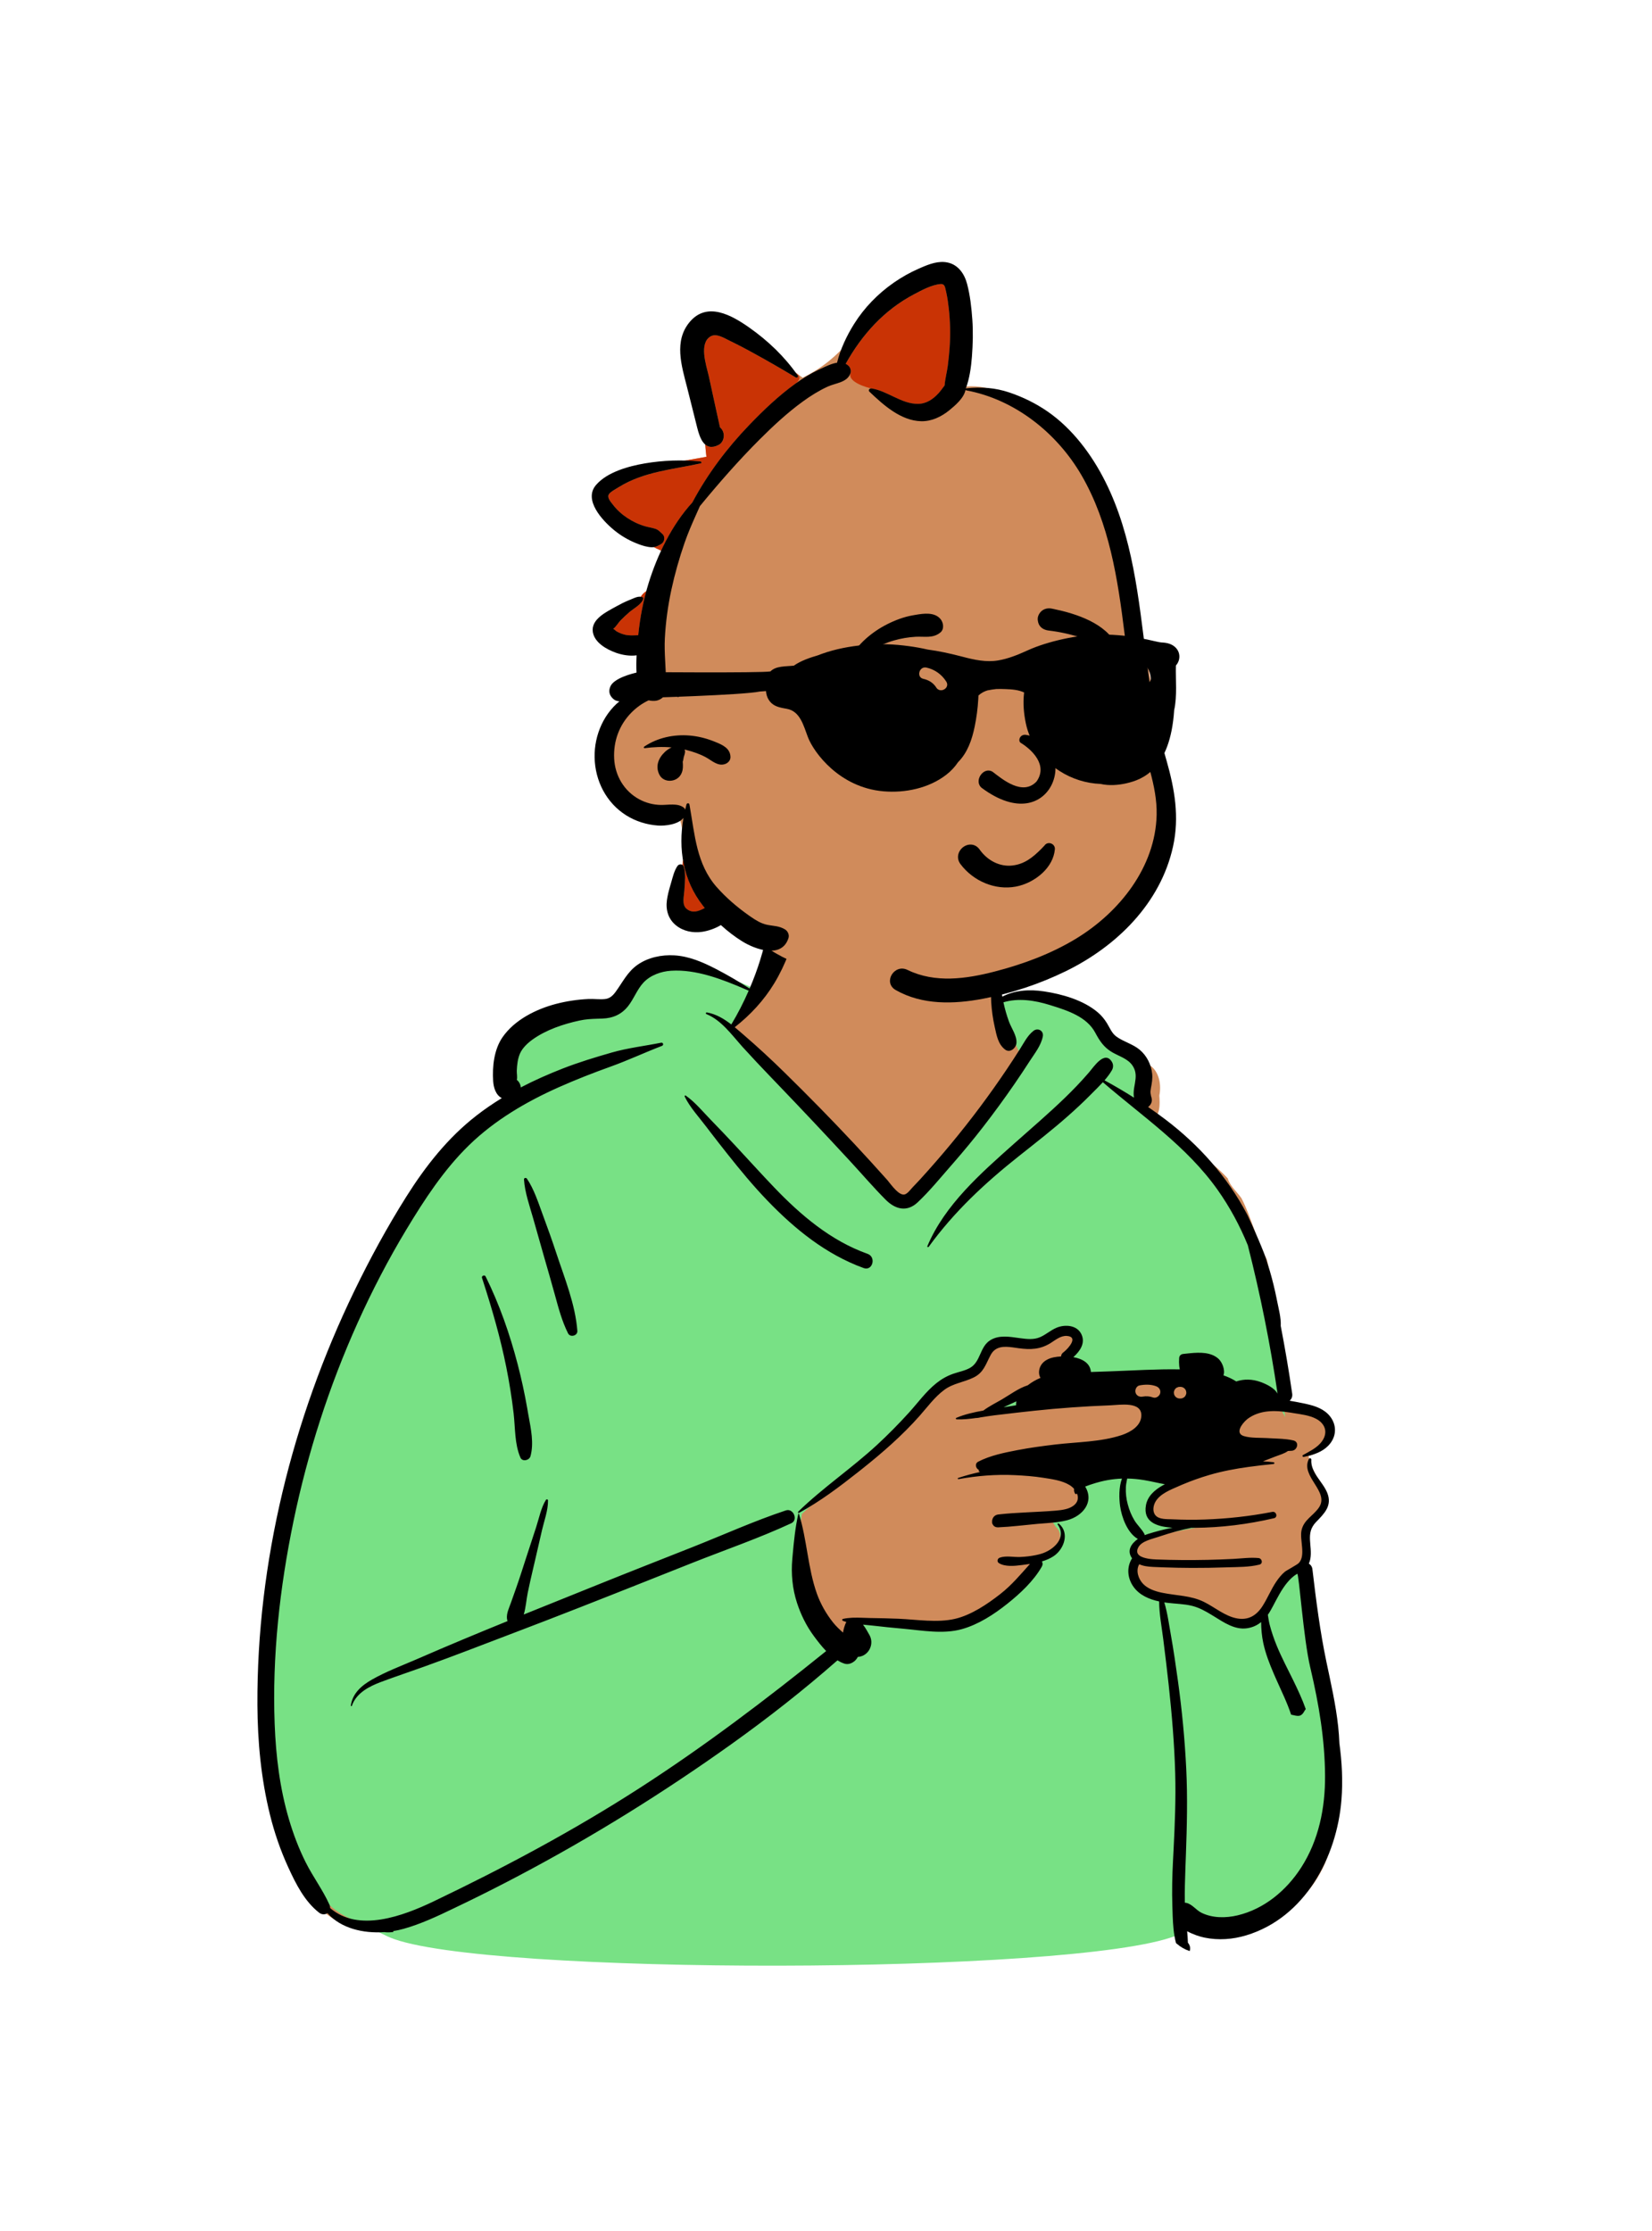 <?xml version="1.0" encoding="UTF-8" standalone="no"?><svg width="240" height="324" viewBox="0 0 240 324" fill="none" xmlns="http://www.w3.org/2000/svg">
<path fill-rule="evenodd" clip-rule="evenodd" d="M192.498 217.714C192.498 216.004 190.132 212.969 190.127 211.419C192.117 211.064 193.78 208.368 193.339 206.679C192.563 206.085 190.528 204.917 189.686 204.371C184.558 204.526 186.507 197.389 185.926 193.762C185.342 190.212 184.908 186.501 184.053 182.931C182.534 180.075 181.821 176.873 180.369 174.031C179.721 173.09 178.673 172.226 178.359 171.132C175.183 167.662 170.811 165.582 167.212 162.642C168.609 162.195 168.516 160.311 168.425 159.101C168.75 157.522 168.403 155.543 166.964 154.653C166.478 153.068 164.352 152.515 163.109 153.525C162.292 149.863 159.098 147.642 155.751 146.284C155.754 146.273 155.757 146.262 155.76 146.251C152.385 144.911 148.34 144.243 144.972 144.997C146.75 125.183 131.58 124.456 123.882 126.121C119.944 126.972 114.035 129.624 112.693 133.31C111.935 135.391 109.76 142.103 109.451 144.243C103.572 140.887 96.757 136.462 91.657 143.219C90.636 144.396 89.506 145.271 87.978 145.675C83.208 146.913 76.876 146.955 74.165 151.82C72.544 154.833 74.002 156.819 73.567 159.834C52.093 174.92 34.147 230.495 38.177 256.351C39.146 265.603 43.878 281.981 55.559 279.939C61.517 286.458 161.515 286.458 171.826 279.939C180.314 282.16 188.938 278.722 192.498 270.589C197.018 259.438 192.228 247.395 191.379 235.956C190.863 233.068 190.096 230.775 189.686 227.818C189.515 226.586 190.105 224.537 189.686 223.401C189.883 222.662 192.498 219.424 192.498 217.714Z" fill="#D08B5B"/>
<path fill-rule="evenodd" clip-rule="evenodd" d="M108.013 142.879L108.365 143.03L109.576 143.555L109.322 144.138C108.608 145.777 107.805 147.354 106.925 148.839L106.759 149.116L106.504 149.537L106.517 149.551C106.627 149.673 106.739 149.799 106.853 149.93L120.18 164.255C125.801 170.292 128.769 173.468 129.083 173.784C130.394 175.101 131.682 175.265 132.861 174.155L132.994 174.029L133.212 173.818L133.362 173.672C134.131 172.912 134.896 172.07 135.996 170.802L148.305 153.334L147.528 151.597C146.1 148.387 145.321 146.511 145.19 145.968L145.131 145.701L145.008 145.128L145.569 144.96C147.596 144.356 149.839 144.515 152.384 145.268L152.531 145.312L152.955 145.443C154.68 145.979 155.656 146.34 156.656 146.874C158.016 147.601 159.021 148.503 159.648 149.68C160.369 151.034 160.921 151.714 161.85 152.264L161.923 152.307L162.013 152.358L162.108 152.409C162.191 152.452 162.282 152.499 162.392 152.553L162.782 152.741C164.014 153.332 164.579 153.71 165.064 154.456C165.599 155.279 165.69 156.05 165.525 157.165L165.51 157.261L165.484 157.419L165.383 157.998L165.359 158.145C165.294 158.56 165.283 158.925 165.33 159.231L165.342 159.301L165.612 160.736L165.076 160.396L166.557 161.603C168.629 163.3 169.865 164.353 171.156 165.541L171.513 165.871L171.583 165.936C173.91 168.108 175.801 170.202 177.383 172.437C179.098 174.86 180.552 177.51 181.726 180.333L181.859 180.656L181.87 180.698C183.629 187.593 185.041 194.577 186.104 201.628L186.206 202.311L186.722 205.811L185.023 202.708C184.759 202.225 184.027 201.747 183.114 201.39L183.027 201.357L182.965 201.334L182.834 201.287C181.832 200.938 180.822 200.905 179.875 201.199L179.777 201.231L179.49 201.327L179.235 201.164C178.764 200.863 178.237 200.609 177.657 200.399L177.511 200.348L176.9 200.138L177.121 199.531C177.289 199.072 176.982 198.17 176.539 197.784C175.849 197.185 174.857 197.017 173.317 197.13L173.108 197.147L172.943 197.162L172.695 197.187L171.914 197.271L171.914 197.274C171.904 197.409 171.898 197.533 171.895 197.65L171.894 197.737L171.894 197.822C171.897 198.113 171.923 198.381 171.971 198.632L171.993 198.739L172.169 199.526L171.363 199.511L171.012 199.506C169.835 199.492 168.599 199.51 167.144 199.558L165.708 199.612L162.045 199.767L158.831 199.88L157.873 199.912L157.828 199.305C157.767 198.506 157.084 197.974 155.873 197.738L155.795 197.724L154.53 197.495L155.569 196.551L155.653 196.472L155.74 196.388C156.576 195.555 156.856 194.793 156.512 194.056C156.11 193.193 154.868 192.94 153.728 193.409L153.649 193.442L153.569 193.478C153.354 193.578 153.141 193.702 152.802 193.922L152.368 194.204L152.21 194.304C151.835 194.541 151.586 194.675 151.272 194.805C150.44 195.149 149.664 195.173 148.39 195.014L148.276 195L148.006 194.964L147.316 194.868L147.145 194.845L146.972 194.824C145.67 194.669 144.845 194.752 144.149 195.197C143.704 195.482 143.452 195.846 143.063 196.696L142.878 197.106L142.797 197.282C142.328 198.279 141.973 198.758 141.274 199.173C140.828 199.438 140.405 199.597 139.658 199.814L139.127 199.968L138.938 200.025C138.824 200.06 138.729 200.092 138.629 200.128C137.816 200.417 137.08 200.832 136.389 201.39L136.282 201.477L136.165 201.574C135.492 202.142 134.917 202.758 133.935 203.912L133.219 204.757L132.965 205.053L132.755 205.294C132.732 205.319 132.71 205.344 132.688 205.369L132.488 205.592C130.93 207.303 129.371 208.88 127.784 210.342L127.451 210.647L127.108 210.956L126.825 211.207C125.902 212.02 124.905 212.843 123.356 214.088L121.436 215.626L120.832 216.114C119.018 217.584 117.913 218.532 116.787 219.603L116.507 219.87L116.487 219.985C116.477 220.049 116.465 220.123 116.452 220.206C116.452 220.206 115.353 226.99 116.351 232.553C117.349 238.116 117.702 235.854 118.712 237.22L118.946 237.534C119.5 238.271 119.927 238.792 120.39 239.277L120.937 239.842L121.566 240.352L121.964 240.592C122.251 240.766 122.537 240.902 122.824 241C123.22 241.136 123.749 240.867 124.008 240.395L124.033 240.348L124.202 240.009L124.582 239.998C124.671 239.995 124.761 239.981 124.85 239.957C125.748 239.709 126.195 238.639 125.756 237.808L125.731 237.764L125.504 237.36L125.387 237.157C125.22 236.87 125.065 236.627 124.908 236.413L124.849 236.334L123.976 235.185L126.175 235.39L126.354 235.408L126.602 235.434L127.393 235.524C128.217 235.617 129.013 235.701 129.789 235.777L130.45 235.84L131.606 235.945L131.844 235.969L132.357 236.023L133.588 236.157L134.026 236.202L134.27 236.225C134.505 236.247 134.715 236.265 134.927 236.281L135.159 236.298C136.931 236.419 138.314 236.339 139.569 235.985C141.611 235.407 143.663 234.213 145.886 232.448C148.157 230.644 149.8 228.945 150.789 227.182C150.807 227.149 150.81 227.123 150.797 227.091L150.788 227.071L150.412 226.381L151.165 226.159C151.766 225.981 152.277 225.755 152.706 225.465C154.026 224.577 154.468 222.798 153.511 221.868L153.468 221.829L153.41 221.776L152.601 220.564L153.771 220.391C154.162 220.331 154.506 220.262 154.827 220.179C156.965 219.623 158.063 217.918 157.116 216.277L157.085 216.223L156.703 215.591L157.385 215.309C157.531 215.249 157.682 215.192 157.85 215.133L157.952 215.098L158.055 215.063L158.438 214.936C159.25 214.668 160.043 214.465 160.835 214.326C161.46 214.218 162.087 214.149 162.713 214.117L162.948 214.107L163.21 214.098L163.212 214.091L163.365 214.093L163.901 214.074L163.891 214.102C164.686 214.122 165.485 214.199 166.285 214.334L166.474 214.366C166.751 214.415 167.015 214.465 167.297 214.523L168.517 214.781C168.739 214.827 168.933 214.865 169.125 214.9L169.31 214.932L171.275 215.264L169.479 216.129L169.433 216.151L169.387 216.176L169.189 216.285C167.968 216.975 167.246 217.762 167.076 218.733C166.812 220.247 167.673 220.945 169.703 221.18L169.873 221.198L170.052 221.215L170.169 221.224L175.253 221.569L170.44 222.493C169.274 222.717 168.096 223.019 166.906 223.396C166.814 223.425 166.714 223.461 166.606 223.504L166.523 223.538L166.034 223.741L165.564 224.08C164.74 224.692 164.511 225.298 164.922 225.9L164.95 225.941L165.205 226.29L164.973 226.654C164.308 227.702 164.395 229.037 165.19 230.123C165.854 231.028 166.927 231.604 168.392 231.934L168.505 231.959L168.827 232.028L169.296 232.102L169.636 232.149L169.897 232.179L170.074 232.197L170.344 232.222L171.083 232.285C172.133 232.374 172.672 232.447 173.319 232.608C174.188 232.825 174.953 233.178 175.971 233.78L176.089 233.85L176.34 234.002L176.826 234.301L177.297 234.593L177.455 234.691L177.651 234.809C179.1 235.674 180.055 235.999 181.06 235.847C181.698 235.751 182.234 235.518 182.709 235.146L182.784 235.086L183.513 234.486L183.491 234.364L183.65 234.146C183.954 233.728 185.248 231.291 185.249 231.289C186.084 229.822 186.889 228.809 187.906 228.139L187.994 228.082L188.193 227.96L188.422 227.911L188.537 227.929C188.872 227.982 188.971 228.13 189.066 228.382C189.09 228.447 189.109 228.518 189.128 228.604L189.146 228.689L189.164 228.786L189.191 228.955L189.221 229.152L189.254 229.396L189.289 229.677C189.317 229.903 189.348 230.166 189.383 230.476L189.766 234.008L189.871 234.946L189.968 235.783C189.977 235.851 189.985 235.918 189.993 235.985L190.075 236.663L190.166 237.372C190.398 239.157 190.628 240.594 190.867 241.683L190.911 241.879L190.94 242.006L191.017 242.332C192.384 248.19 193.077 253.026 193.112 257.872C193.143 263.08 192.007 267.729 189.544 271.561C187.196 275.217 183.769 277.871 179.908 278.787C177.872 279.268 175.853 279.163 174.225 278.353C173.928 278.205 173.717 278.053 173.332 277.731L173.204 277.623C172.696 277.193 172.471 277.043 172.201 276.98C172.167 276.972 172.135 276.966 172.104 276.962L172.057 276.957L171.482 276.913L171.472 276.336C171.45 275.106 170.863 274.625 170.918 276.544C170.918 276.544 171.024 279.309 171.053 279.658L171.073 279.887L171.081 279.968L170.741 281.154C155.909 286.821 69.925 286.919 56.659 281.376L56.28 281.207L53.934 280.081C53.934 280.081 58.635 278.985 55.42 279.391C51.972 279.827 47.959 277.714 45.783 274.155L44.99 272.846L44.747 272.439L44.612 272.211C44.289 271.657 44.059 271.234 43.815 270.747C42.831 268.782 42.014 266.667 41.343 264.392C40.093 260.159 39.438 255.573 39.242 250.386C38.889 241.004 39.856 231.102 41.993 220.786C44.066 210.779 47.208 201.052 51.352 191.854C53.424 187.256 55.708 182.859 58.211 178.667L58.48 178.219L58.773 177.735L59.074 177.241L59.377 176.749L59.652 176.304L59.93 175.861L60.21 175.418C62.768 171.397 65.042 168.43 67.67 165.87C70.006 163.596 72.467 161.288 75.052 158.947L74.997 157.967L74.995 157.949C74.94 157.626 73.966 154.871 74.95 152.724L75.062 152.483C75.952 150.598 76.082 151.083 76.933 150.488L76.968 150.464C78.836 149.126 81.216 148.208 84.037 147.596C84.761 147.439 85.442 147.369 86.402 147.331L86.534 147.326L86.708 147.32L87.454 147.297C88.86 147.252 89.915 146.756 90.727 145.73L90.788 145.653L90.849 145.572L90.906 145.494C91.104 145.216 91.294 144.899 91.6 144.355L91.809 143.983L91.91 143.807L92.013 143.63C92.364 143.035 92.614 142.685 92.966 142.301C94.029 141.144 95.68 140.465 97.42 140.352C100.505 140.15 103.543 140.978 108.013 142.879ZM148.507 202.409L148.255 203.647C148.232 203.764 148.218 203.878 148.216 203.99L148.217 204.073L148.235 204.638L147.676 204.72C147.225 204.787 146.777 204.857 146.334 204.93L145.892 205.004L141.723 205.711L145.534 203.796L145.612 203.758L145.632 203.747L145.779 203.677L146.237 203.464L147.364 202.947L148.507 202.409Z" fill="#78E185"/>
<path fill-rule="evenodd" clip-rule="evenodd" d="M145.229 138.593C145.465 139.604 145.25 140.745 145.289 141.783C145.327 142.776 145.444 143.762 145.616 144.74C147.429 143.786 149.572 143.663 151.638 143.971C154.311 144.368 157.404 145.247 159.498 147.033C160.016 147.475 160.444 147.997 160.803 148.573C161.233 149.264 161.508 150.045 162.191 150.54C163.247 151.306 164.556 151.603 165.571 152.452C166.606 153.317 167.248 154.611 167.384 155.946C167.457 156.657 167.339 157.322 167.205 158.015C167.084 158.639 167.143 158.895 167.307 159.495C167.436 159.966 167.19 160.501 166.789 160.761C167.649 161.352 168.497 161.96 169.33 162.593C174.185 166.279 178.29 170.874 181.136 176.28L181.204 176.415L181.284 176.576C181.978 178.001 183.792 182.168 184.018 183.105C184.179 183.594 184.335 184.086 184.48 184.58C184.863 185.889 185.188 187.215 185.458 188.552L185.53 188.917C185.749 190.04 186.125 191.369 186.064 192.566C186.694 195.833 187.253 199.114 187.729 202.408C187.792 202.84 187.62 203.191 187.353 203.423C187.991 203.526 188.624 203.652 189.251 203.779L189.614 203.855L189.797 203.896C191.101 204.19 192.389 204.619 193.243 205.715C194.165 206.901 194.183 208.425 193.258 209.619C192.472 210.633 191.325 211.115 190.127 211.419C189.891 211.479 189.652 211.534 189.413 211.582C189.253 211.616 189.147 211.396 189.299 211.312L189.553 211.171L189.9 210.981C190.803 210.483 191.74 209.921 192.24 209.023C192.918 207.803 192.381 206.674 191.217 206.055C190.243 205.536 189.037 205.403 187.955 205.226L187.508 205.152C186.377 204.972 185.223 204.854 184.081 204.984C183.082 205.098 182.07 205.438 181.262 206.049L181.188 206.108L181.11 206.173C180.402 206.786 179.385 208.165 180.72 208.562C181.74 208.864 182.983 208.789 184.056 208.847L184.195 208.856C185.093 208.917 186.031 208.917 186.939 209.025C187.264 209.063 187.586 209.115 187.901 209.19C188.803 209.403 188.492 210.604 187.697 210.688C187.503 210.709 187.305 210.72 187.106 210.724C186.586 211.115 185.868 211.293 185.253 211.535C184.666 211.768 184.077 211.998 183.483 212.225C183.994 212.248 184.505 212.29 185.015 212.354C185.179 212.372 185.181 212.594 185.015 212.611C183.789 212.736 182.564 212.871 181.343 213.042C179.452 213.305 177.574 213.655 175.738 214.19C174.396 214.582 173.071 215.05 171.785 215.595L171.396 215.762L171.236 215.833C170.069 216.338 168.559 216.93 167.889 218.045C167.538 218.626 167.384 219.524 167.879 220.081C168.407 220.679 169.515 220.611 170.255 220.64L170.315 220.643C171.882 220.719 173.452 220.729 175.021 220.674C178.311 220.558 181.603 220.199 184.833 219.567C185.429 219.451 185.686 220.345 185.086 220.484C181.276 221.37 177.424 221.856 173.514 221.878L173.086 221.879C171.563 222.17 170.07 222.605 168.589 223.095L168.293 223.194C167.418 223.489 165.924 223.783 165.409 224.652C165.067 225.229 165.187 225.624 165.525 225.893C166.121 226.364 167.388 226.453 168.005 226.476C170.477 226.569 172.951 226.586 175.425 226.533C176.661 226.505 177.897 226.461 179.133 226.398C180.341 226.334 181.632 226.155 182.836 226.271C183.354 226.321 183.527 227.082 182.965 227.224C181.48 227.6 179.815 227.568 178.28 227.616L178.104 227.622C176.456 227.68 174.806 227.706 173.158 227.702C171.744 227.696 170.33 227.668 168.917 227.616L167.668 227.566L167.446 227.555C166.781 227.52 166.101 227.443 165.51 227.169C164.965 228.082 165.373 229.306 166.076 230.029C166.746 230.718 167.712 231.056 168.637 231.267C168.724 231.286 168.81 231.305 168.897 231.322C170.929 231.736 173 231.701 174.901 232.635C176.5 233.421 177.965 234.731 179.756 235.042C181.357 235.321 182.521 234.615 183.375 233.309C183.422 233.237 183.468 233.165 183.512 233.093C184.184 232.011 184.668 230.819 185.376 229.758C185.737 229.217 186.145 228.697 186.643 228.275C186.867 228.082 188.435 227.25 188.68 227C189.734 225.918 188.801 223.642 189.075 222.285C189.396 220.706 190.784 220.15 191.617 218.926C193.199 216.597 188.859 214.416 190.157 211.869C190.174 211.838 190.195 211.815 190.222 211.8C190.336 211.738 190.518 211.815 190.508 211.965C190.364 213.863 192.172 215.169 192.825 216.813C193.569 218.684 192.381 219.816 191.169 221.065C189.614 222.67 190.708 224.466 190.362 226.398C190.317 226.651 190.244 226.874 190.149 227.074C190.415 227.239 190.62 227.512 190.665 227.893C191.198 232.416 191.772 236.925 192.707 241.385L192.908 242.333L193.176 243.597C193.843 246.759 194.466 249.934 194.584 253.166C194.956 255.894 195.103 258.645 194.883 261.391C194.215 269.75 189.544 278.496 181.057 281.061C179.093 281.655 177.009 281.809 174.994 281.393C174.303 281.252 173.336 280.939 172.467 280.465C172.519 281.022 172.56 281.579 172.577 282.135C172.863 282.454 172.993 282.936 172.83 283.347C172.138 283.12 171.509 282.759 170.942 282.265L170.848 282.182C170.512 280.934 170.414 279.568 170.365 278.253L170.353 277.878C170.34 277.515 170.332 277.158 170.319 276.809C170.247 274.638 170.298 272.464 170.409 270.295L170.492 268.699C170.681 264.976 170.834 261.261 170.731 257.528C170.612 253.231 170.245 248.953 169.784 244.68C169.545 242.475 169.275 240.275 168.998 238.075C168.777 236.304 168.405 234.397 168.398 232.571C166.976 232.267 165.58 231.683 164.705 230.49C163.778 229.224 163.641 227.605 164.464 226.307C163.668 225.216 164.321 224.189 165.305 223.496C163.793 222.648 162.95 220.336 162.726 218.728C162.574 217.624 162.525 215.974 162.996 214.733C162.32 214.757 161.644 214.826 160.968 214.943C160.186 215.08 159.42 215.281 158.663 215.53L158.28 215.657C158.087 215.722 157.869 215.798 157.653 215.887C159.02 218.149 157.264 220.199 155.012 220.784C154.584 220.896 154.146 220.975 153.705 221.038C152.71 221.175 151.693 221.217 150.707 221.308C148.818 221.482 146.919 221.729 145.024 221.809C144.607 221.828 144.339 221.634 144.212 221.363C144.208 221.359 144.206 221.357 144.206 221.353C144.162 221.281 144.132 221.205 144.121 221.125C144.128 221.131 144.136 221.135 144.143 221.139C144.052 220.632 144.356 220.015 145.024 219.941C147.76 219.632 150.533 219.618 153.278 219.392L153.454 219.377C154.315 219.303 155.33 219.166 156.012 218.62C156.646 218.113 156.702 217.453 156.449 216.857C156.445 216.872 156.441 216.889 156.438 216.904C156.419 217.022 156.257 217.018 156.204 216.935C156.046 216.695 156.005 216.458 156.046 216.23C155.855 216.01 155.625 215.815 155.376 215.665C154.271 214.993 152.817 214.809 151.56 214.611C150.185 214.393 148.799 214.294 147.411 214.228C144.679 214.099 141.939 214.321 139.252 214.811C139.14 214.831 139.093 214.674 139.203 214.638C140.251 214.291 141.322 214 142.406 213.77C142.381 213.765 142.355 213.761 142.33 213.755C142.235 213.731 142.167 213.615 142.199 213.522C142.203 213.507 142.21 213.493 142.216 213.48C141.755 213.269 141.563 212.559 142.121 212.271C143.859 211.373 145.9 210.967 147.808 210.597C149.64 210.244 151.49 209.997 153.343 209.777C156.477 209.409 159.893 209.418 162.907 208.429L163.031 208.387C164.259 207.963 165.725 207.105 165.81 205.656C165.937 203.464 162.681 204.035 161.325 204.088C157.613 204.229 153.905 204.487 150.21 204.884C149.456 204.965 148.702 205.047 147.948 205.132C146.792 205.26 145.634 205.396 144.481 205.539C143.836 205.62 143.177 205.726 142.514 205.827C142.307 205.878 142.104 205.914 141.901 205.933C141.886 205.935 141.874 205.931 141.863 205.924C140.898 206.06 139.928 206.163 138.986 206.134C138.878 206.131 138.81 205.962 138.924 205.911C140.141 205.396 141.496 205.092 142.854 204.853C143.695 204.225 144.711 203.722 145.546 203.236C146.691 202.568 148.003 201.585 149.302 201.186C149.887 200.725 150.55 200.355 151.161 200.104C150.986 199.831 150.922 199.453 150.954 199.134C151.07 197.99 151.985 197.352 153.041 197.128C153.369 197.06 153.747 197.01 154.151 196.991C154.159 196.777 154.254 196.568 154.465 196.411L154.527 196.364L154.572 196.329C155.281 195.753 156.689 194.131 154.993 194.013C154.093 193.949 153.333 194.609 152.617 195.055C151.129 195.982 149.691 196.029 147.992 195.798L147.228 195.689L147.102 195.672C145.873 195.51 144.628 195.488 143.942 196.741C143.207 198.081 142.949 199.303 141.466 200.04C140.048 200.744 138.474 200.884 137.173 201.852C135.778 202.887 134.731 204.341 133.59 205.63C131.074 208.471 128.194 210.98 125.228 213.338L124.7 213.757C121.969 215.916 119.149 218.043 116.091 219.706C116.07 219.717 116.048 219.721 116.029 219.721C115.947 219.713 115.886 219.607 115.96 219.535C119.532 216.063 123.711 213.248 127.381 209.868C129.007 208.37 130.556 206.793 132.045 205.157C133.347 203.722 134.5 202.109 136.017 200.888C136.755 200.294 137.551 199.84 138.443 199.522C139.275 199.224 140.209 199.076 140.976 198.62C142.478 197.728 142.332 195.615 143.834 194.655C145.122 193.832 146.691 194.133 148.119 194.328L148.29 194.351C149.215 194.473 150.172 194.577 151.055 194.211C151.93 193.85 152.633 193.174 153.514 192.814C154.742 192.309 156.483 192.43 157.112 193.78C157.714 195.069 156.893 196.236 155.934 197.092C157.241 197.329 158.389 197.961 158.486 199.25C159.445 199.218 160.402 199.184 161.361 199.151C164.701 199.034 168.058 198.81 171.401 198.869C171.324 198.529 171.29 198.178 171.286 197.821C171.284 197.622 171.293 197.424 171.307 197.221C171.333 196.874 171.561 196.665 171.899 196.629L172.654 196.548L172.907 196.523C174.321 196.389 175.902 196.361 176.98 197.297C177.559 197.802 178.026 198.965 177.743 199.74C178.402 199.966 179.029 200.256 179.602 200.622C180.736 200.241 181.928 200.283 183.069 200.68L183.204 200.729C184.015 201.027 185.164 201.591 185.605 202.396C184.535 195.142 183.094 187.951 181.282 180.847C180.125 178.01 178.664 175.298 176.891 172.795C172.427 166.488 165.996 162.152 160.22 157.166C159.711 157.727 159.162 158.261 158.648 158.775L158.431 158.994C157.385 160.053 156.294 161.067 155.179 162.053C152.849 164.113 150.397 166.015 147.961 167.948C143.053 171.844 138.615 175.98 134.922 181.067C134.856 181.158 134.672 181.105 134.723 180.983C137.256 174.96 142.506 170.381 147.276 166.132C149.784 163.898 152.351 161.718 154.762 159.378C155.887 158.287 156.976 157.159 158.003 155.976L158.259 155.679C158.931 154.893 160.504 152.491 161.543 154.224C161.761 154.586 161.752 155.05 161.543 155.413C161.248 155.929 160.873 156.42 160.463 156.893C161.921 157.686 163.348 158.523 164.745 159.41C164.665 158.983 164.685 158.511 164.759 158.038L164.784 157.888L164.885 157.303C165.031 156.439 165.106 155.636 164.559 154.794C163.874 153.74 162.582 153.411 161.553 152.802C160.368 152.101 159.749 151.162 159.114 149.97C157.899 147.689 155.153 146.774 152.793 146.041L152.496 145.948C150.316 145.272 147.957 144.91 145.776 145.56C145.981 146.512 146.248 147.451 146.583 148.366C146.939 149.339 147.752 150.422 147.669 151.473C147.611 152.201 146.739 152.979 146.015 152.422C144.989 151.635 144.784 150.354 144.51 149.132C144.244 147.951 144.074 146.742 144.002 145.533C143.932 144.369 143.987 143.205 144.13 142.049L144.24 141.199L144.267 141.002C144.387 140.143 144.565 139.242 145.048 138.569C145.094 138.504 145.208 138.503 145.229 138.593ZM115.477 133.765C115.492 133.834 115.503 133.901 115.512 133.969C115.583 134.259 115.609 134.537 115.601 134.817C115.605 134.918 115.598 135.019 115.579 135.119C115.541 135.448 115.462 135.785 115.355 136.155C115.127 136.94 114.866 137.716 114.574 138.481C113.997 139.993 113.316 141.435 112.474 142.818C110.954 145.315 109.021 147.388 106.742 149.18C107.175 149.537 107.597 149.909 108.021 150.273C110.068 152.036 112.061 153.878 113.99 155.77C117.417 159.129 120.774 162.55 124.053 166.053C125.67 167.781 127.258 169.531 128.836 171.294L128.888 171.353L128.944 171.42C129.504 172.098 130.625 173.715 131.461 173.455C131.883 173.324 132.328 172.694 132.615 172.393L133.145 171.84C133.322 171.656 133.497 171.47 133.669 171.281C136.752 167.901 139.67 164.392 142.41 160.723C143.747 158.933 145.039 157.11 146.285 155.255C146.925 154.301 147.553 153.338 148.169 152.368C148.764 151.43 149.246 150.421 150.123 149.721C150.767 149.207 151.659 149.678 151.497 150.521C151.241 151.848 150.323 152.97 149.6 154.092C148.874 155.219 148.131 156.335 147.371 157.439C145.908 159.565 144.382 161.647 142.802 163.686C141.441 165.443 140.021 167.154 138.562 168.831L138.163 169.287C136.595 171.076 135.055 172.975 133.322 174.608C131.769 176.071 130.074 175.645 128.66 174.223C126.872 172.427 125.212 170.484 123.491 168.621C120.052 164.9 116.578 161.207 113.067 157.553L111.913 156.35C110.568 154.945 109.228 153.532 107.923 152.092L107.754 151.904C106.266 150.229 104.753 148.131 102.637 147.28C102.484 147.218 102.54 147.001 102.705 147.031C104.06 147.282 105.19 147.964 106.242 148.78C107.188 147.215 108.032 145.564 108.767 143.876L108.296 143.671C104.919 142.212 101.113 140.74 97.487 140.977C96.026 141.072 94.467 141.625 93.458 142.723C92.545 143.717 92.088 145.057 91.25 146.116C90.29 147.328 89.038 147.874 87.501 147.923L86.753 147.946C85.894 147.974 85.069 148.019 84.198 148.208C81.835 148.72 79.344 149.552 77.363 150.971C76.644 151.486 75.903 152.194 75.555 152.974C75.21 153.747 75.111 154.652 75.078 155.486C75.061 155.892 75.183 156.429 75.082 156.819C75.093 156.774 75.098 156.798 75.1 156.844C75.417 157.094 75.632 157.509 75.656 157.923C77.631 156.893 79.675 155.991 81.759 155.177C84.08 154.272 86.472 153.546 88.865 152.859C91.208 152.186 93.659 151.908 96.047 151.429C96.351 151.368 96.456 151.778 96.173 151.888C93.663 152.852 91.236 153.995 88.705 154.902C86.176 155.809 83.666 156.79 81.21 157.881C76.463 159.991 71.878 162.675 68.138 166.317C64.486 169.874 61.669 174.195 59.049 178.539C56.41 182.914 54.055 187.449 51.956 192.107C47.804 201.322 44.69 211.01 42.64 220.906C40.645 230.537 39.53 240.511 39.902 250.354C40.078 255.029 40.649 259.708 41.976 264.204C42.611 266.352 43.404 268.451 44.408 270.455C45.465 272.568 46.891 274.45 47.856 276.598C47.936 276.775 47.966 276.945 47.962 277.102C52.082 280.673 58.53 278.267 62.989 276.135C73.248 271.227 83.317 265.857 92.887 259.694C102.333 253.611 111.284 246.822 120.024 239.776C119.348 239.079 118.752 238.297 118.229 237.589C117.147 236.126 116.334 234.469 115.774 232.74C115.119 230.715 114.916 228.549 115.102 226.434L115.155 225.835C115.333 223.838 115.538 221.811 115.977 219.858C115.981 219.833 116 219.822 116.021 219.822C116.042 219.822 116.063 219.835 116.072 219.858C117.253 223.64 117.348 227.704 118.674 231.436C119.209 232.937 120.037 234.387 121.03 235.632C121.459 236.17 121.962 236.638 122.475 237.094C122.509 236.862 122.555 236.631 122.625 236.405L122.68 236.226C122.749 236.009 122.834 235.767 122.952 235.553C122.786 235.505 122.623 235.452 122.462 235.393C122.336 235.346 122.308 235.141 122.462 235.108C122.883 235.01 123.316 234.962 123.758 234.941C123.827 234.93 123.895 234.928 123.962 234.932C124.789 234.907 125.629 234.966 126.426 234.979C127.805 235 129.181 235.025 130.558 235.086C133.195 235.2 136.171 235.706 138.766 235.093C141.124 234.535 143.448 232.962 145.338 231.483C146.99 230.189 148.265 228.653 149.636 227.121C149.537 227.136 149.439 227.151 149.342 227.164L148.458 227.285C147.342 227.434 146.017 227.551 145.132 227.015C144.793 226.81 144.891 226.345 145.235 226.218C146.139 225.886 147.261 226.161 148.224 226.115C148.981 226.078 149.746 225.998 150.491 225.842C150.736 225.791 150.979 225.732 151.22 225.662C152.986 225.153 155.061 223.361 153.658 221.404C153.605 221.33 153.664 221.262 153.736 221.249C153.768 221.243 153.802 221.249 153.829 221.273C155.426 222.595 154.596 224.967 153.086 225.984C152.566 226.334 151.979 226.58 151.37 226.759C151.486 226.972 151.507 227.235 151.368 227.484C150.185 229.593 148.182 231.447 146.306 232.937C144.379 234.467 142.157 235.91 139.767 236.587C137.008 237.365 133.977 236.779 131.177 236.532C129.66 236.399 128.148 236.24 126.633 236.065C126.227 236.018 125.807 235.983 125.38 235.942C125.782 236.471 126.101 237.079 126.31 237.445C126.99 238.633 126.362 240.197 125.044 240.56C124.907 240.598 124.765 240.62 124.626 240.624C124.271 241.336 123.426 241.86 122.644 241.592C122.304 241.476 121.976 241.317 121.662 241.127C116.745 245.447 111.569 249.5 106.246 253.301C96.373 260.347 86.025 266.783 75.295 272.44C72.878 273.715 70.443 274.955 67.987 276.147L65.873 277.166C63.533 278.293 61.138 279.413 58.653 280.112C58.169 280.249 57.662 280.359 57.142 280.443C57.135 280.49 57.133 280.534 57.136 280.577C56.669 280.639 56.262 280.649 55.913 280.605L55.834 280.594C52.788 280.807 49.53 280.063 47.571 277.838C47.244 278.067 46.768 278.093 46.348 277.763C44.234 276.104 42.975 273.578 41.869 271.167C40.748 268.721 39.87 266.172 39.224 263.56C37.934 258.345 37.423 252.965 37.396 247.599C37.298 226.925 42.474 206.07 51.464 187.509C53.744 182.802 56.257 178.182 59.047 173.757C61.83 169.344 65.06 165.243 69.198 162.025C70.388 161.099 71.626 160.253 72.903 159.474C72.046 159.049 71.705 157.968 71.645 157.008C71.512 154.876 71.766 152.42 73.014 150.622C74.764 148.098 77.897 146.542 80.803 145.785C82.32 145.391 83.888 145.16 85.453 145.083C86.26 145.042 87.098 145.175 87.894 145.088C88.598 145.011 89.032 144.592 89.437 144.04C90.473 142.625 91.147 141.142 92.633 140.105C94.157 139.041 96.133 138.634 97.969 138.744C100.109 138.873 102.061 139.716 103.945 140.685C105.646 141.56 107.297 142.529 108.905 143.562C109.2 142.871 109.478 142.174 109.737 141.475C110.238 140.12 110.674 138.722 111.027 137.321C111.386 135.901 111.333 134.025 112.416 132.956C113.358 132.028 115.171 132.393 115.477 133.765ZM188.465 228.548L188.457 228.55C186.267 229.848 185.22 233.093 184.189 234.511C184.273 234.987 184.332 235.471 184.448 235.921C184.715 236.955 185.063 237.98 185.467 238.965C186.177 240.704 187.066 242.361 187.888 244.047C188.549 245.404 189.197 246.785 189.701 248.213C189.646 248.267 189.596 248.332 189.553 248.413C189.006 249.437 188.578 249.236 187.569 249.012L187.569 249.01C186.992 247.243 186.16 245.584 185.412 243.889L185.23 243.475L185.05 243.061C184.425 241.61 183.855 240.146 183.523 238.591C183.312 237.599 183.225 236.58 183.212 235.568C182.665 236.018 182.008 236.342 181.18 236.466C179.408 236.734 177.803 235.624 176.359 234.733L176.034 234.534C175.13 233.984 174.234 233.476 173.192 233.216C172.009 232.92 170.786 232.92 169.584 232.77C169.44 232.751 169.294 232.732 169.148 232.709C169.617 234.262 169.835 235.949 170.114 237.504C170.503 239.685 170.82 241.886 171.124 244.079C171.715 248.332 172.127 252.618 172.336 256.906C172.539 261.058 172.437 265.195 172.287 269.346L172.212 271.37C172.152 273.018 172.102 274.668 172.131 276.317C172.212 276.323 172.292 276.336 172.372 276.355C173.205 276.549 173.773 277.399 174.534 277.777C176.139 278.576 178.079 278.565 179.788 278.162C183.675 277.24 186.908 274.526 189.037 271.21C191.593 267.233 192.531 262.551 192.502 257.868C192.467 252.597 191.613 247.557 190.425 242.468L190.349 242.143C189.349 237.904 188.723 228.588 188.465 228.548ZM79.611 217.913C79.634 219.33 79.057 220.847 78.74 222.224C78.4 223.709 78.059 225.193 77.715 226.677L77.404 228.006C77.146 229.114 76.892 230.222 76.664 231.337C76.476 232.253 76.397 233.46 76.09 234.47C79.746 232.991 83.409 231.527 87.064 230.052C91.569 228.235 96.094 226.467 100.609 224.679C105.107 222.9 109.579 220.875 114.168 219.353C115.26 218.99 116 220.734 114.954 221.217C110.293 223.38 105.362 225.073 100.588 226.966L93.681 229.709C87.35 232.223 81.014 234.724 74.646 237.139C70.309 238.783 65.988 240.476 61.624 242.038C59.543 242.782 57.443 243.486 55.372 244.257C53.638 244.904 51.762 245.863 51.119 247.727C51.086 247.824 50.953 247.784 50.967 247.685C51.227 245.88 52.567 244.751 54.077 243.898C56.082 242.761 58.284 241.935 60.4 241.023L60.688 240.899C65.009 239.013 69.365 237.204 73.734 235.426C73.69 235.32 73.665 235.207 73.663 235.088L73.65 235.092C73.571 234.284 73.941 233.563 74.208 232.812L74.972 230.655C75.481 229.219 75.938 227.765 76.408 226.316C76.9 224.802 77.397 223.289 77.893 221.775C78.313 220.493 78.595 218.966 79.314 217.82C79.4 217.682 79.639 217.759 79.611 217.913ZM163.757 214.725L163.702 215C163.639 215.322 163.579 215.646 163.565 215.972C163.522 216.824 163.619 217.675 163.846 218.498C164.067 219.311 164.378 220.097 164.82 220.818C165.238 221.496 165.844 222.029 166.231 222.725C166.271 222.798 166.296 222.872 166.307 222.944C166.455 222.883 166.601 222.828 166.742 222.783C167.921 222.41 169.125 222.097 170.346 221.862L170.152 221.849L170.027 221.839C167.987 221.666 166.062 220.999 166.478 218.616C166.713 217.269 167.77 216.365 168.903 215.725L169.045 215.646C169.106 215.612 169.17 215.579 169.231 215.549C168.206 215.376 167.462 215.162 166.205 214.951C165.39 214.814 164.572 214.738 163.757 214.725ZM70.548 185.372C72.554 189.427 74.063 193.739 75.202 198.113C75.751 200.225 76.218 202.359 76.593 204.509L76.716 205.227L76.787 205.617C77.137 207.533 77.582 209.61 77.067 211.48C76.899 212.091 75.885 212.333 75.601 211.672C74.745 209.676 74.865 207.383 74.617 205.248C74.356 203.008 74 200.778 73.556 198.567C72.704 194.318 71.508 190.168 70.175 186.05L70.026 185.592C69.913 185.287 70.406 185.086 70.548 185.372ZM147.66 203.513C147.062 203.794 146.464 204.052 145.936 204.309C145.896 204.331 145.854 204.35 145.812 204.371C146.409 204.269 147.009 204.174 147.609 204.085C147.603 203.891 147.622 203.699 147.66 203.513ZM171.055 201.482C170.965 201.511 170.885 201.558 170.816 201.623L170.783 201.656C170.7 201.733 170.642 201.824 170.608 201.928C170.555 202.03 170.531 202.138 170.535 202.254L170.565 202.479C170.606 202.622 170.678 202.746 170.783 202.852L170.954 202.984C171.069 203.051 171.192 203.089 171.324 203.098L171.38 203.1L171.551 203.1C171.649 203.097 171.741 203.072 171.827 203.027C171.917 202.998 171.997 202.951 172.066 202.886L172.099 202.852C172.182 202.775 172.24 202.685 172.274 202.58C172.32 202.494 172.344 202.402 172.347 202.304L172.347 202.254L172.317 202.03C172.282 201.904 172.222 201.793 172.137 201.697L172.099 201.656L171.928 201.524C171.813 201.457 171.69 201.42 171.559 201.411L171.502 201.409H171.38C171.264 201.405 171.155 201.429 171.055 201.482ZM165.558 201.196C165.109 201.278 164.854 201.823 164.968 202.235C165.093 202.693 165.527 202.896 165.963 202.833L166.007 202.826C166.518 202.732 167.018 202.768 167.505 202.948C167.933 203.106 168.431 202.771 168.544 202.357C168.674 201.885 168.384 201.476 167.954 201.317C167.183 201.033 166.356 201.049 165.558 201.196ZM76.548 171.172C77.571 172.671 78.209 174.663 78.838 176.376L78.901 176.546C79.571 178.346 80.216 180.16 80.819 181.984C82.02 185.624 83.587 189.434 83.876 193.28C83.93 193.989 82.844 194.274 82.529 193.645C81.625 191.836 81.138 189.951 80.603 188.012C80.093 186.163 79.561 184.32 79.029 182.477C78.497 180.635 77.983 178.788 77.459 176.944C76.95 175.15 76.24 173.155 76.124 171.287C76.109 171.045 76.431 171 76.548 171.172ZM99.621 159.107C100.985 160.055 102.103 161.441 103.258 162.626C104.429 163.829 105.585 165.042 106.73 166.27C108.644 168.323 110.522 170.408 112.463 172.436C116.33 176.476 120.705 180.193 126.042 182.092C127.333 182.551 126.767 184.625 125.473 184.156C120.014 182.176 115.492 178.515 111.503 174.373C109.437 172.229 107.541 169.937 105.693 167.604C104.828 166.513 103.969 165.418 103.123 164.312L102.617 163.647C101.553 162.243 100.25 160.843 99.472 159.257C99.428 159.167 99.524 159.04 99.621 159.107Z" fill="black"/>
<path fill-rule="evenodd" clip-rule="evenodd" d="M170.253 115.557C166.691 99.369 165.997 81.592 156.596 67.458C152.487 61.694 145.887 54.179 138.175 56.548C138.493 53.135 138.793 49.721 139.071 46.305C139.229 44.351 139.959 41.747 138.309 40.245C135.586 38.04 131.077 41.413 128.972 43.298C124.411 47.676 122.61 51.929 116.603 54.852C114.195 53.132 111.848 51.327 109.404 49.653C106.914 47.947 103.351 45.177 100.767 48.325C98.576 50.994 99.975 55.201 100.844 58.138C101.288 59.64 101.73 61.279 102.347 62.823C102.399 63.998 102.49 65.169 102.623 66.338C98.173 67.132 93.593 67.8 89.341 69.358C87.023 70.617 87.227 73.476 88.872 75.187C91.334 77.577 94.448 79.446 97.849 80.7C97.231 82.843 95.751 84.659 93.89 85.847C93.266 86.244 92.916 86.825 92.789 87.446C91.835 87.921 90.814 88.264 89.735 88.487C88.404 88.762 87.635 90.337 87.978 91.588C88.945 94.63 92.35 92.891 94.562 92.677C94.629 94.8 94.664 97.013 95.626 98.981C90.484 100.333 86.03 105.266 87.219 110.823C88.298 116.135 94.019 117.759 98.547 118.966C98.89 119.169 98.888 119.367 98.998 119.869C99.745 123.313 99.116 127.102 97.938 130.371C97.617 131.263 98.088 132.378 98.802 132.912C102.489 135.266 103.712 128.098 107.915 132.661C107.602 132.614 106.821 132.222 106.861 132.789C112.315 142.384 128.417 142.973 138.283 143.209C139.467 143.786 140.83 143.459 142.184 143.09C143.476 143.02 144.767 142.923 146.054 142.791C148.405 142.366 152.539 142.87 152.687 139.551C158.758 137.151 163.977 133.003 167.537 127.508C170.177 123.862 171.219 120.002 170.253 115.557Z" fill="#D08B5B"/>
<path fill-rule="evenodd" clip-rule="evenodd" d="M99.224 124.912C99.621 127.279 100.55 129.54 102.117 131.537C102.206 131.649 102.296 131.761 102.387 131.873L102.281 131.929L102.174 131.985C101.348 132.407 100.507 132.631 99.734 131.976C99.052 131.398 99.362 130.215 99.421 129.418L99.44 129.123L99.484 128.504L99.501 128.252C99.549 127.455 99.559 126.642 99.353 125.898C99.316 125.764 99.238 125.667 99.14 125.607C99.167 125.413 99.192 125.219 99.213 125.024L99.224 124.912ZM93.894 85.853C93.32 87.953 92.946 90.085 92.725 92.258C92.083 92.273 91.44 92.339 90.799 92.185C90.367 92.082 89.964 91.922 89.581 91.697C89.446 91.616 89.251 91.406 89.088 91.321C89.438 91.124 89.849 90.421 90.121 90.143C90.542 89.714 90.981 89.303 91.434 88.909C92.025 88.397 93.354 87.705 93.469 86.892C93.475 86.849 93.465 86.804 93.423 86.781C93.316 86.72 93.206 86.685 93.094 86.669C93.267 86.379 93.507 86.116 93.821 85.902L93.894 85.853ZM105.854 49.415L105.953 49.465L106.444 49.701C107.362 50.149 108.26 50.627 109.157 51.117C111.342 52.31 113.494 53.543 115.624 54.83C115.794 54.933 116.03 54.72 115.908 54.545C115.816 54.413 115.722 54.282 115.628 54.152L115.677 54.188C116.013 54.444 116.566 54.995 115.539 55.735C113.109 57.488 110.918 59.58 108.844 61.737C105.61 65.1 102.778 68.861 100.586 72.979C98.738 74.998 97.231 77.431 96.048 79.971C95.689 79.81 95.334 79.641 94.983 79.466C95.272 79.426 95.525 79.316 95.847 79.136L95.923 79.093L96.059 79.013C96.544 78.728 96.695 77.965 96.245 77.567C95.855 77.221 95.689 76.957 95.174 76.791C94.722 76.645 94.248 76.58 93.79 76.452C92.827 76.183 91.931 75.756 91.098 75.203C90.351 74.707 89.671 74.091 89.113 73.386L88.973 73.206L88.834 73.031C88.57 72.692 88.257 72.239 88.418 71.87C88.584 71.49 89.359 71.087 89.725 70.86L89.931 70.731C93.551 68.494 97.757 68.192 101.814 67.3C101.977 67.264 101.923 67.042 101.777 67.027C101.032 66.953 100.279 66.906 99.524 66.887C100.561 66.705 101.598 66.528 102.627 66.344C102.56 65.752 102.503 65.16 102.457 64.566C102.916 64.957 103.537 65.066 104.398 64.622C105.089 64.265 105.323 63.347 105.037 62.667C104.941 62.438 104.809 62.256 104.651 62.115L104.602 62.074L104.098 59.785L102.99 54.7L102.957 54.554L102.919 54.4L102.693 53.511C102.281 51.867 101.844 49.632 103.268 48.845C104.051 48.412 105.094 49.029 105.854 49.415ZM137.361 41.973L137.396 42.131L137.477 42.481C137.649 43.259 137.759 44.056 137.847 44.846C138.051 46.686 138.088 48.546 137.97 50.393C137.912 51.298 137.814 52.21 137.7 53.108C137.578 54.071 137.305 55.019 137.234 55.986C136.946 56.355 136.68 56.755 136.377 57.087C135.567 57.974 134.616 58.642 133.375 58.657C131.01 58.684 129.024 56.841 126.728 56.436L126.572 56.41C126.189 56.338 123.179 55.559 123.548 54.246L123.563 54.198C123.684 53.842 123.548 53.393 123.283 53.138C123.152 53.011 123.011 52.913 122.863 52.84C125.183 48.694 128.316 45.157 132.609 42.843L133.198 42.531L133.52 42.364C134.501 41.858 135.617 41.346 136.639 41.26C137.155 41.216 137.268 41.558 137.361 41.973Z" fill="#C93305"/>
<path fill-rule="evenodd" clip-rule="evenodd" d="M133.438 39.032L133.792 38.876C135.014 38.346 136.348 37.837 137.686 38.127C139.227 38.461 140.118 39.79 140.499 41.238C140.94 42.913 141.138 44.696 141.259 46.42C141.384 48.206 141.335 49.988 141.201 51.771C141.089 53.262 140.858 54.99 140.304 56.435C140.328 56.414 140.356 56.398 140.39 56.395C142.569 56.171 144.577 56.301 146.658 57.005C148.597 57.66 150.476 58.58 152.163 59.742C155.807 62.251 158.626 66.04 160.59 69.964C164.58 77.934 165.422 86.951 166.54 95.668L166.574 95.932C167.176 100.593 167.975 105.183 169.258 109.705L169.479 110.475C170.656 114.612 171.358 118.636 170.42 122.918C168.605 131.199 162.209 137.449 154.809 141.057C151.031 142.899 146.943 144.258 142.815 145.042C138.58 145.846 133.997 145.981 130.135 143.785C128.221 142.696 129.906 139.915 131.841 140.859C135.834 142.807 140.359 142.166 144.503 141.094C148.625 140.029 152.668 138.537 156.32 136.322C162.588 132.52 167.862 125.956 168.035 118.334C168.132 114.045 166.304 109.95 165.423 105.809C164.646 102.16 164.164 98.458 163.709 94.756L163.371 92.006C162.393 84.12 161.167 76.002 157.127 69.032C153.561 62.88 147.419 57.988 140.35 56.687C140.308 56.679 140.28 56.658 140.263 56.633C140.047 57.8 138.763 58.888 137.942 59.56C136.779 60.512 135.369 61.202 133.835 61.172C130.879 61.112 128.339 58.813 126.313 56.888C126.084 56.671 126.332 56.369 126.591 56.408C128.944 56.763 130.961 58.679 133.372 58.65C134.613 58.635 135.563 57.968 136.374 57.08C136.676 56.749 136.942 56.348 137.23 55.98C137.301 55.013 137.574 54.064 137.696 53.102C137.811 52.203 137.908 51.291 137.966 50.386C138.084 48.54 138.047 46.679 137.843 44.839C137.756 44.05 137.645 43.253 137.473 42.475L137.393 42.124C137.286 41.643 137.216 41.204 136.635 41.253C135.344 41.363 133.9 42.153 132.771 42.748C128.392 45.06 125.209 48.634 122.859 52.833C123.007 52.907 123.148 53.005 123.28 53.131C123.545 53.386 123.681 53.836 123.559 54.191C123.09 55.566 121.423 55.606 120.249 56.145C118.971 56.731 117.77 57.484 116.633 58.31C114.394 59.935 112.338 61.844 110.382 63.797C107.302 66.871 104.442 70.144 101.68 73.501L101.093 74.817C100.506 76.133 99.932 77.453 99.457 78.824C98.684 81.053 98.037 83.331 97.539 85.638C97.038 87.959 96.712 90.334 96.588 92.706C96.477 94.823 96.758 96.938 96.746 99.042C96.933 99.394 97.001 99.79 96.913 100.195C97.504 100.362 98.076 100.618 98.613 100.97C98.744 101.056 98.661 101.262 98.507 101.224C97.825 101.056 97.144 101.018 96.476 101.083C96.122 101.521 95.549 101.8 94.992 101.788L94.755 101.782C94.581 101.779 94.408 101.751 94.242 101.703C93.303 102.137 92.439 102.762 91.708 103.508C89.949 105.303 89.1 107.654 89.225 110.166C89.348 112.644 90.665 114.878 92.845 116.068C93.817 116.599 94.898 116.879 96.004 116.899C97.067 116.918 98.463 116.594 99.337 117.289C99.435 117.367 99.5 117.471 99.54 117.586C99.601 117.328 99.665 117.071 99.736 116.814C99.79 116.618 100.115 116.596 100.155 116.814L100.207 117.1C100.939 121.238 101.196 125.498 104.105 128.81C105.466 130.359 107.106 131.757 108.789 132.943L109.068 133.137C109.787 133.635 110.563 134.118 111.42 134.298C112.373 134.498 113.16 134.443 114.036 134.968C114.448 135.215 114.701 135.76 114.549 136.233C113.578 139.266 109.748 137.903 107.818 136.704C106.744 136.037 105.699 135.232 104.729 134.344C103.882 134.861 102.877 135.194 102.013 135.324C100.681 135.524 99.267 135.246 98.205 134.384C97.081 133.471 96.697 132.144 96.888 130.735C96.983 130.034 97.164 129.35 97.36 128.671L97.521 128.116C97.757 127.309 97.941 126.475 98.417 125.769C98.656 125.414 99.226 125.447 99.349 125.892C99.632 126.909 99.509 128.057 99.436 129.117L99.421 129.36C99.373 130.157 99.034 131.379 99.731 131.97C100.57 132.681 101.489 132.356 102.383 131.866C102.292 131.755 102.202 131.643 102.114 131.53C99.221 127.845 98.502 123.257 99.294 118.772C98.547 119.754 96.602 119.966 95.569 119.89C93.948 119.77 92.353 119.276 90.972 118.408C88.079 116.589 86.453 113.399 86.383 110.006C86.316 106.711 87.787 103.378 90.498 101.46C91.215 100.953 92.011 100.559 92.843 100.3C92.439 98.69 92.396 96.912 92.484 95.172C91.514 95.304 90.464 95.132 89.587 94.833L89.451 94.785C88.099 94.3 86.382 93.325 86.129 91.802C85.818 89.93 88.123 88.853 89.46 88.105C90.086 87.756 90.725 87.428 91.39 87.159L91.59 87.079C92.163 86.858 92.838 86.446 93.419 86.774C93.461 86.798 93.471 86.842 93.465 86.886C93.35 87.699 92.021 88.39 91.431 88.903C90.977 89.296 90.538 89.708 90.118 90.137C89.845 90.415 89.434 91.118 89.085 91.315C89.247 91.4 89.442 91.609 89.578 91.69C89.96 91.916 90.363 92.075 90.795 92.178C91.436 92.332 92.079 92.266 92.721 92.252C92.982 89.689 93.456 87.182 94.218 84.72C95.497 80.59 97.593 76.238 100.582 72.972C102.775 68.855 105.606 65.094 108.84 61.731C110.915 59.574 113.106 57.481 115.536 55.729C116.613 54.952 117.746 54.252 118.949 53.688L119.349 53.504C120.016 53.194 120.828 52.792 121.603 52.677C122.103 50.685 122.996 48.779 124.079 47.052C125.57 44.672 127.534 42.664 129.831 41.06C130.965 40.269 132.173 39.588 133.438 39.032ZM93.585 108.433C95.513 107.135 97.877 106.627 100.18 106.819C101.323 106.914 102.453 107.183 103.524 107.593L103.965 107.768C104.988 108.179 106.086 108.686 106.122 109.926C106.137 110.416 105.775 110.806 105.339 110.958C104.275 111.329 103.412 110.44 102.533 109.968C101.646 109.49 100.703 109.175 99.731 108.92C99.638 108.896 99.544 108.873 99.451 108.851C99.502 108.953 99.531 109.065 99.521 109.186C99.496 109.476 99.412 109.692 99.331 109.964C99.306 110.046 99.246 110.549 99.184 110.612C99.204 110.783 99.206 110.945 99.212 111.117C99.227 111.626 99.164 112.056 98.904 112.507C98.259 113.63 96.412 113.734 95.794 112.507C95.175 111.281 95.659 110.081 96.598 109.199C96.854 108.959 97.196 108.714 97.567 108.546C96.264 108.427 94.947 108.483 93.645 108.655C93.518 108.672 93.499 108.492 93.585 108.433ZM93.701 67.295C96.344 66.844 99.105 66.754 101.773 67.021C101.919 67.035 101.973 67.257 101.81 67.293C97.753 68.186 93.547 68.488 89.927 70.725L89.76 70.829C89.413 71.051 88.586 71.469 88.414 71.863C88.211 72.328 88.761 72.926 89.017 73.261C89.592 74.015 90.306 74.673 91.095 75.197C91.927 75.749 92.823 76.176 93.786 76.446C94.244 76.574 94.718 76.639 95.171 76.785C95.685 76.95 95.852 77.215 96.242 77.56C96.691 77.958 96.54 78.722 96.055 79.007L95.919 79.086C95.282 79.452 94.928 79.559 94.12 79.416C93.487 79.304 92.882 79.083 92.29 78.836C91.201 78.383 90.208 77.79 89.291 77.051L89.154 76.939C87.518 75.583 84.744 72.616 86.571 70.456C88.183 68.55 91.352 67.695 93.701 67.295ZM100.212 46.744C102.747 43.749 106.328 45.794 108.869 47.584C111.607 49.514 113.983 51.789 115.904 54.539C116.026 54.714 115.79 54.926 115.62 54.823C113.49 53.536 111.338 52.304 109.153 51.111C108.256 50.621 107.358 50.143 106.44 49.695L105.95 49.458C105.183 49.079 104.082 48.387 103.265 48.838C101.502 49.812 102.59 53.003 102.953 54.548L102.986 54.694L104.094 59.779L104.599 62.068C104.778 62.214 104.927 62.409 105.033 62.66C105.319 63.34 105.086 64.259 104.394 64.615C102.353 65.668 101.662 63.612 101.278 62.067C100.965 60.811 100.65 59.556 100.334 58.302L99.811 56.229C99.009 53.091 97.872 49.507 100.212 46.744Z" fill="black"/>
<path fill-rule="evenodd" clip-rule="evenodd" d="M143.152 128.274C141.731 127.695 140.464 126.728 139.538 125.493C139.216 125.064 139.132 124.61 139.2 124.196C139.276 123.729 139.552 123.307 139.928 123.023C140.305 122.739 140.777 122.599 141.233 122.67C141.629 122.732 142.024 122.949 142.336 123.4L142.401 123.49C142.952 124.235 143.67 124.847 144.488 125.241C145.276 125.621 146.157 125.798 147.07 125.695C148.807 125.499 150.005 124.559 151.278 123.282C151.435 123.121 151.593 122.955 151.752 122.786C151.852 122.633 151.991 122.535 152.145 122.483C152.317 122.426 152.511 122.429 152.688 122.491C152.859 122.551 153.013 122.664 153.115 122.815C153.213 122.958 153.268 123.135 153.25 123.339C153.134 124.662 152.442 125.842 151.46 126.769C150.37 127.799 148.924 128.511 147.563 128.761C146.063 129.036 144.535 128.839 143.152 128.274ZM148.27 107.866C149.866 108.837 152.296 111.099 150.58 113.504C148.56 115.624 145.651 113.193 144.218 112.093C142.889 111.241 141.396 113.433 142.629 114.428C152.986 122.099 157.189 108.12 149.077 106.726C148.184 106.572 147.852 107.566 148.27 107.866ZM129.71 98.943C129.886 96.754 133.219 96.257 133.55 98.423C133.847 100.363 133.498 102.146 132.624 103.893C131.789 105.561 129.691 104.783 129.533 103.263C129.32 101.226 129.601 100.305 129.71 98.943ZM155.076 97.974C155.54 97.365 156.211 96.95 157.015 97.185C159.526 97.919 158.786 101.485 157.904 103.221C157.425 104.163 155.876 104.402 155.176 103.572C154.035 102.219 153.489 99.516 154.939 98.183C154.978 98.114 155.022 98.044 155.076 97.974ZM132.589 89.366L132.985 89.296C134.212 89.084 135.738 88.88 136.606 89.867C137.066 90.39 137.225 91.363 136.606 91.864C135.517 92.745 134.314 92.403 133.01 92.478C131.935 92.54 130.902 92.718 129.866 93.014C127.595 93.663 125.744 94.849 123.804 96.151C123.549 96.322 123.289 95.996 123.411 95.758C124.531 93.563 126.701 91.761 128.875 90.662C130.035 90.075 131.305 89.589 132.589 89.366ZM152.787 88.383L153.09 88.445C156.394 89.136 160.686 90.516 162.251 93.762C162.31 94.221 162.247 94.319 162.196 94.383L162.179 94.405C162.137 94.46 162.103 94.535 161.904 94.598C161.849 94.585 161.793 94.571 161.737 94.556C161.02 94.368 160.453 94.109 159.903 93.84L159.308 93.547C158.617 93.208 157.92 92.881 157.181 92.64C155.604 92.126 153.983 91.763 152.336 91.57C151.979 91.528 151.636 91.407 151.364 91.201C151.107 91.005 150.91 90.733 150.821 90.373C150.705 89.906 150.738 89.552 150.988 89.131C151.177 88.815 151.446 88.596 151.755 88.47C152.071 88.341 152.43 88.311 152.787 88.383Z" fill="black"/>
<path fill-rule="evenodd" clip-rule="evenodd" d="M159.89 92.148C164.848 92.148 167.678 93.215 168.715 93.298L168.746 93.301C169.178 93.328 169.565 93.364 169.971 93.521C171.463 94.096 171.707 95.663 170.835 96.65C170.774 98.692 171.043 101.079 170.582 103.128C170.014 111.766 165.953 113.223 163.645 113.755C162.486 114.023 161.112 114.129 159.881 113.847C157.782 113.769 155.705 113.111 153.929 111.966C151.455 110.37 149.618 107.916 149.022 105.005C148.739 103.617 148.607 102.173 148.761 100.762L148.784 100.568C147.98 100.183 147.048 100.11 146.087 100.076C145.629 100.06 145.176 100.045 144.737 100.065C144.308 100.113 143.883 100.176 143.458 100.263C142.993 100.404 142.554 100.635 142.149 101.002L142.121 101.537C142.045 102.874 141.869 104.215 141.598 105.527C141.199 107.462 140.556 109.311 139.188 110.684C138.725 111.376 138.152 111.993 137.456 112.528C134.93 114.474 131.497 115.189 128.346 114.92C121.949 114.374 118.252 109.294 117.4 107.123L117.349 106.991C116.733 105.377 116.243 103.283 114.298 102.936L113.884 102.861C112.997 102.695 112.178 102.463 111.657 101.596C111.429 101.218 111.312 100.795 111.283 100.364C110.98 100.387 110.676 100.41 110.374 100.431C107.964 100.941 93.507 101.374 92.353 101.374C92.353 101.374 90.135 102.307 89.199 101.584C88.55 101.081 88.336 100.41 88.694 99.65C89.233 98.507 91.72 97.82 92.825 97.602C92.825 97.602 110.648 97.75 111.931 97.507C112.725 96.688 114.144 96.8 115.331 96.671C116.313 95.97 117.687 95.501 118.772 95.187C118.993 95.103 119.212 95.022 119.425 94.945C121.415 94.237 123.483 93.861 125.582 93.659C127.747 93.454 129.919 93.547 132.071 93.842C132.978 93.965 133.877 94.124 134.769 94.332C136.367 94.543 137.955 94.89 139.553 95.302L139.873 95.385C141.556 95.826 143.286 96.208 145.028 95.909C146.446 95.667 147.81 95.121 149.118 94.53L149.288 94.453C152.164 93.139 156.654 92.148 159.89 92.148ZM134.596 96.951C133.535 96.717 133.082 98.354 134.146 98.588C134.9 98.754 135.539 99.134 135.971 99.778L136.016 99.848C136.595 100.77 138.059 99.919 137.476 98.991C136.82 97.947 135.801 97.216 134.596 96.951ZM165.671 95.936C165.297 95.673 164.731 95.868 164.514 96.241C164.275 96.651 164.431 97.108 164.782 97.376L164.817 97.402C165.139 97.629 165.451 98.035 165.491 98.451L165.494 98.503C165.536 99.592 167.228 99.597 167.186 98.503C167.144 97.432 166.525 96.538 165.671 95.936Z" fill="black"/>
</svg>
